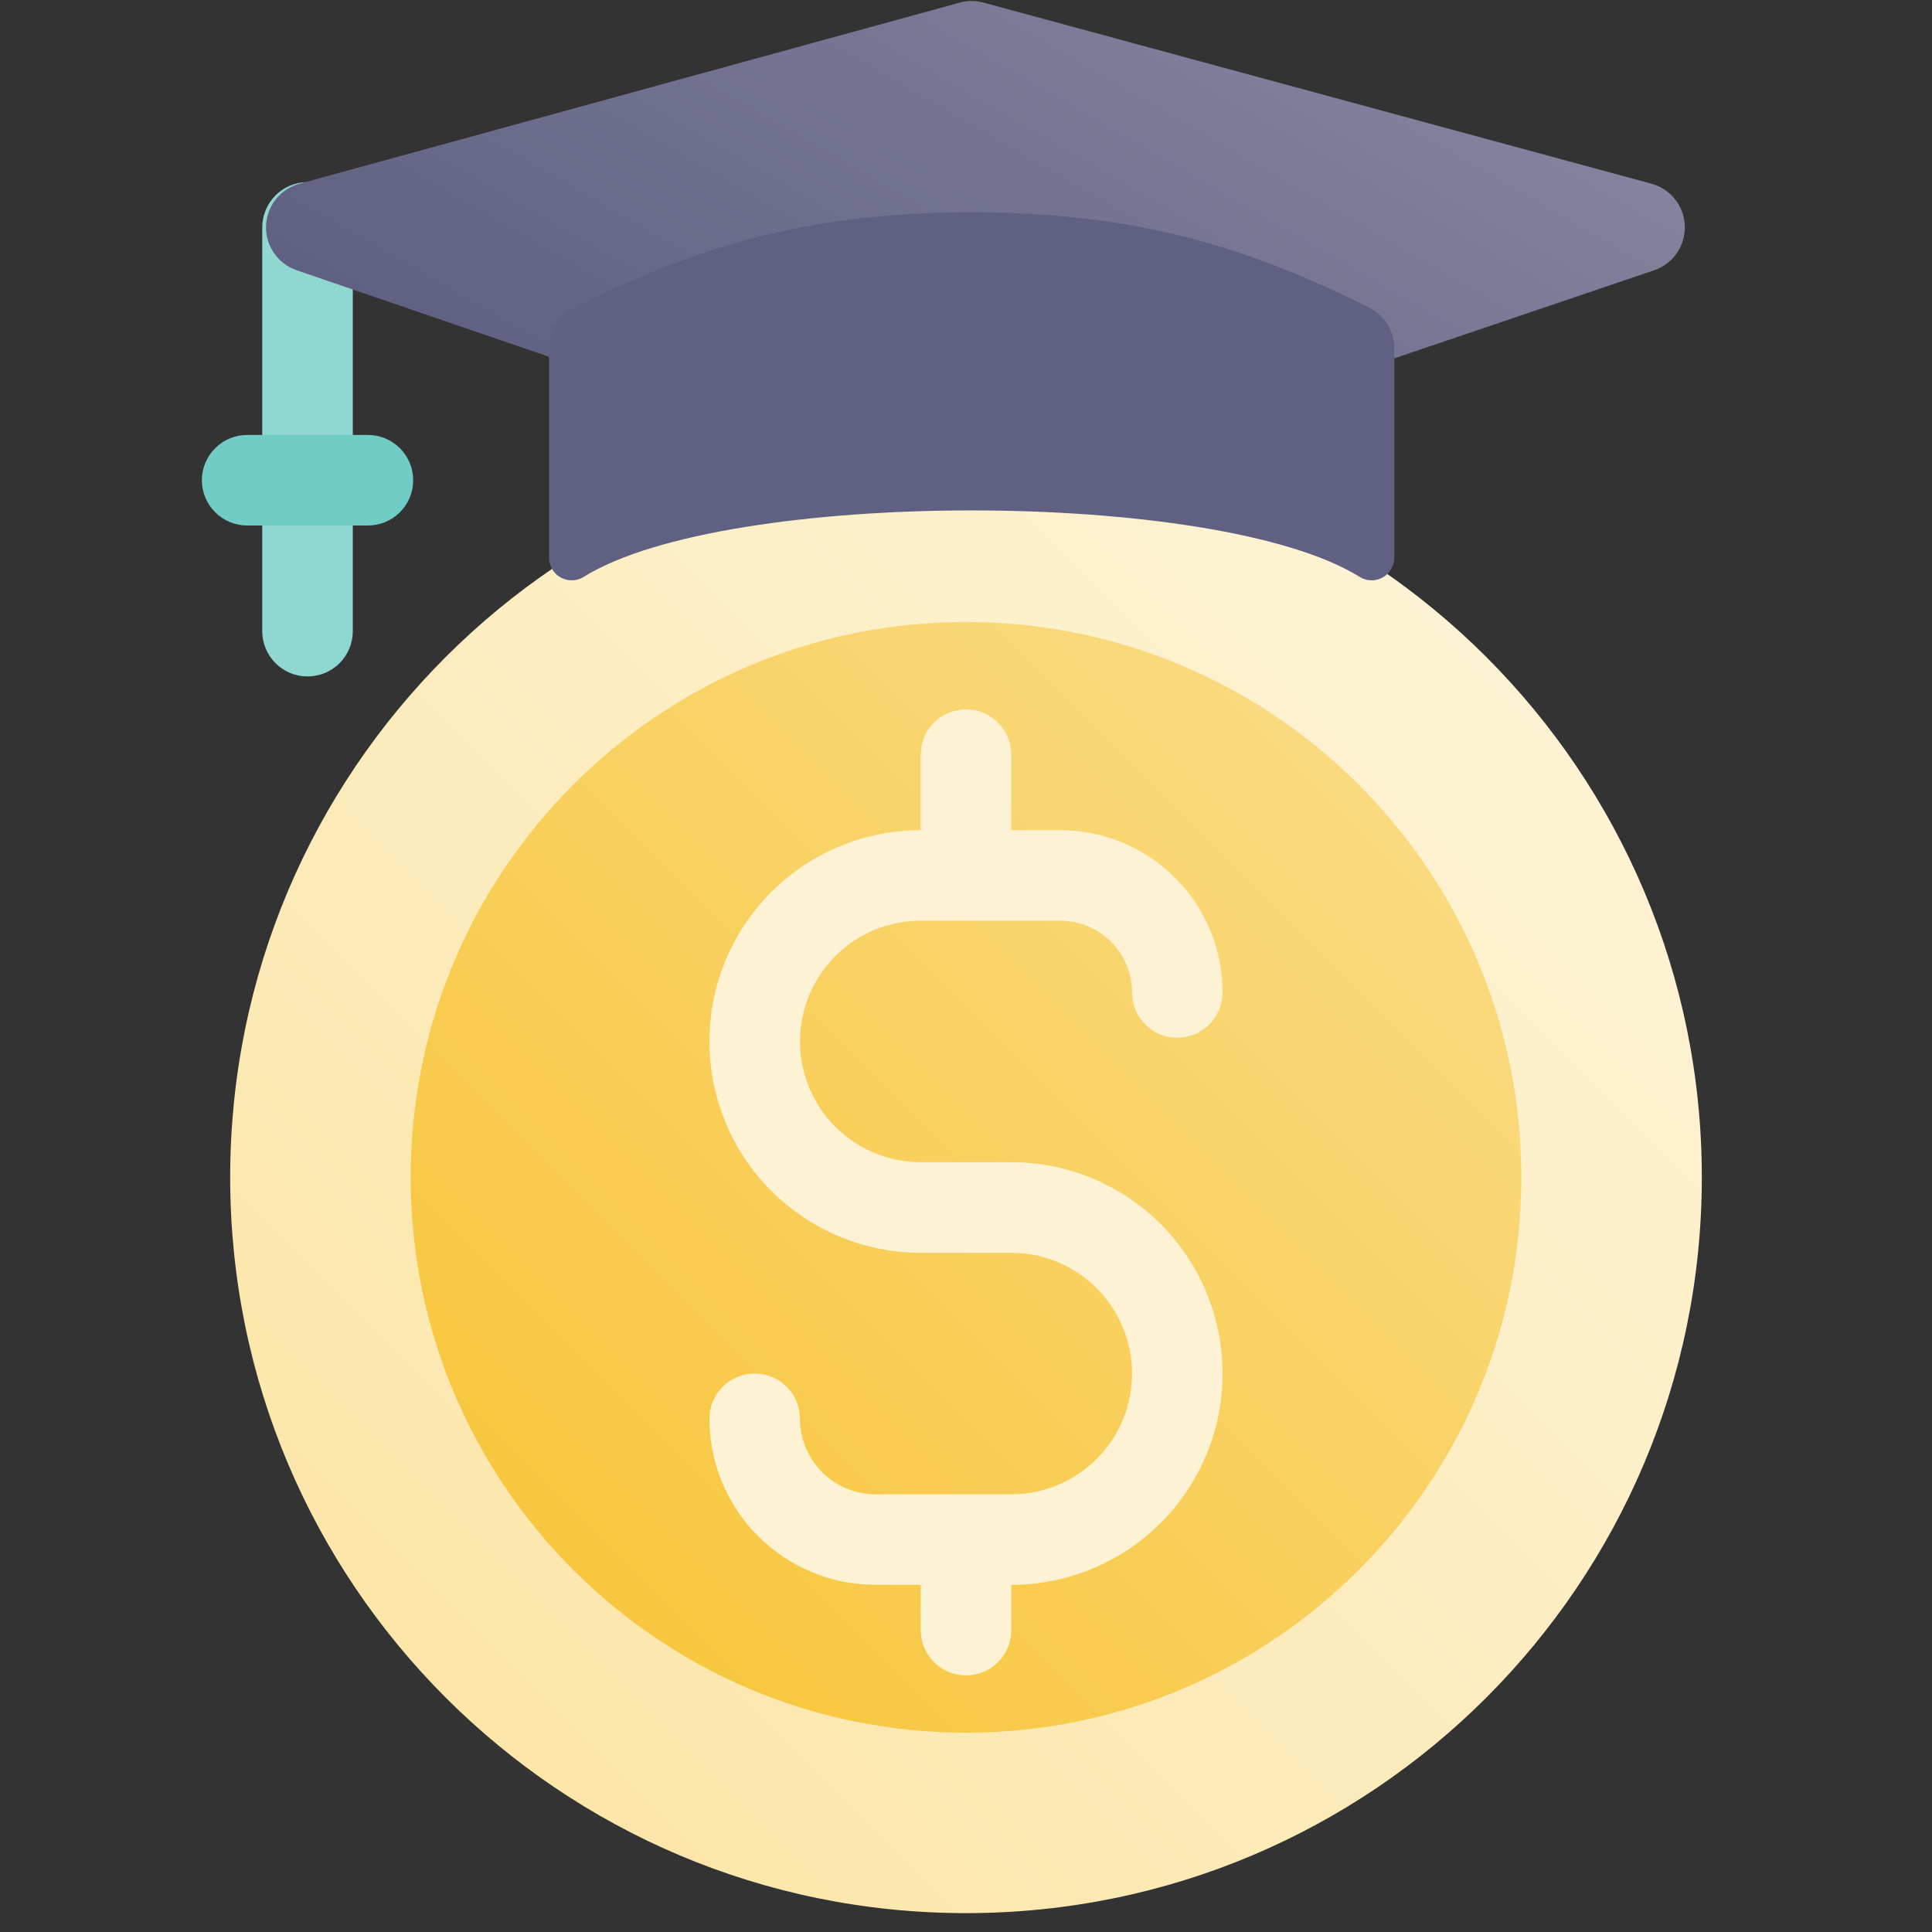 <svg width="72" height="72" viewBox="0 0 72 72" fill="none" xmlns="http://www.w3.org/2000/svg">
<rect x="0" y="0" width="72" height="72" fill="#333333" stroke="none"/>
<path d="M36 71.297C51.145 71.297 63.422 59.02 63.422 43.875C63.422 28.73 51.145 16.453 36 16.453C20.855 16.453 8.578 28.73 8.578 43.875C8.578 59.02 20.855 71.297 36 71.297Z" fill="url(#paint0_linear)"/>
<path d="M36 64.571C47.43 64.571 56.696 55.305 56.696 43.875C56.696 32.445 47.43 23.179 36 23.179C24.57 23.179 15.304 32.445 15.304 43.875C15.304 55.305 24.57 64.571 36 64.571Z" fill="url(#paint1_linear)"/>
<path d="M37.688 43.312H34.312C33.119 43.312 31.974 42.838 31.131 41.995C30.287 41.151 29.812 40.006 29.812 38.812C29.812 37.619 30.287 36.474 31.131 35.63C31.974 34.787 33.119 34.312 34.312 34.312H39.516C40.224 34.313 40.903 34.595 41.404 35.096C41.905 35.597 42.187 36.276 42.188 36.984C42.188 37.432 42.365 37.861 42.682 38.178C42.998 38.494 43.427 38.672 43.875 38.672C44.323 38.672 44.752 38.494 45.068 38.178C45.385 37.861 45.562 37.432 45.562 36.984C45.561 35.381 44.923 33.844 43.789 32.711C42.656 31.577 41.119 30.939 39.516 30.938H37.688V28.125C37.688 27.677 37.51 27.248 37.193 26.932C36.877 26.615 36.448 26.438 36 26.438C35.552 26.438 35.123 26.615 34.807 26.932C34.49 27.248 34.312 27.677 34.312 28.125V30.938C32.224 30.938 30.221 31.767 28.744 33.244C27.267 34.721 26.438 36.724 26.438 38.812C26.438 40.901 27.267 42.904 28.744 44.381C30.221 45.858 32.224 46.688 34.312 46.688H37.688C38.881 46.688 40.026 47.162 40.87 48.005C41.713 48.849 42.188 49.994 42.188 51.188C42.188 52.381 41.713 53.526 40.87 54.37C40.026 55.213 38.881 55.688 37.688 55.688H32.625C31.879 55.687 31.165 55.39 30.637 54.863C30.11 54.336 29.813 53.621 29.812 52.875C29.812 52.427 29.635 51.998 29.318 51.682C29.002 51.365 28.573 51.188 28.125 51.188C27.677 51.188 27.248 51.365 26.932 51.682C26.615 51.998 26.438 52.427 26.438 52.875C26.439 54.516 27.092 56.088 28.252 57.248C29.412 58.408 30.985 59.061 32.625 59.062H34.312V60.75C34.312 61.198 34.49 61.627 34.807 61.943C35.123 62.26 35.552 62.438 36 62.438C36.448 62.438 36.877 62.26 37.193 61.943C37.51 61.627 37.688 61.198 37.688 60.75V59.062C39.776 59.062 41.779 58.233 43.256 56.756C44.733 55.279 45.562 53.276 45.562 51.188C45.562 49.099 44.733 47.096 43.256 45.619C41.779 44.142 39.776 43.312 37.688 43.312Z" fill="#FDF3D4"/>
<path d="M11.461 25.209C11.013 25.209 10.584 25.032 10.268 24.715C9.951 24.399 9.773 23.97 9.773 23.522V8.475C9.773 8.028 9.951 7.598 10.268 7.282C10.584 6.965 11.013 6.788 11.461 6.788C11.909 6.788 12.338 6.965 12.654 7.282C12.971 7.598 13.148 8.028 13.148 8.475V23.522C13.148 23.97 12.971 24.399 12.654 24.715C12.338 25.032 11.909 25.209 11.461 25.209Z" fill="#90D7D1"/>
<path d="M13.711 19.584H9.211C8.763 19.584 8.334 19.407 8.018 19.09C7.701 18.774 7.523 18.345 7.523 17.897C7.523 17.449 7.701 17.02 8.018 16.704C8.334 16.387 8.763 16.209 9.211 16.209H13.711C14.159 16.209 14.588 16.387 14.904 16.704C15.221 17.02 15.398 17.449 15.398 17.897C15.398 18.345 15.221 18.774 14.904 19.09C14.588 19.407 14.159 19.584 13.711 19.584Z" fill="#70CCC4"/>
<path d="M62.788 8.406C62.773 8.047 62.644 7.703 62.42 7.423C62.197 7.142 61.889 6.94 61.543 6.846L36.653 0.097C36.362 0.018 36.055 0.018 35.765 0.098L11.155 6.848C10.81 6.942 10.504 7.144 10.281 7.424C10.058 7.704 9.93 8.048 9.915 8.405C9.901 8.763 10 9.116 10.199 9.413C10.398 9.71 10.686 9.937 11.022 10.06L35.631 18.497C36.004 18.634 36.412 18.634 36.784 18.5L61.675 10.062C62.013 9.94 62.302 9.714 62.502 9.416C62.702 9.118 62.802 8.764 62.788 8.406Z" fill="url(#paint2_linear)"/>
<path d="M51.033 11.468C46.448 9.176 42.274 7.913 36.211 7.913C30.148 7.913 25.973 9.175 21.389 11.468C21.11 11.608 20.875 11.824 20.711 12.09C20.547 12.356 20.461 12.662 20.461 12.975V20.784C20.461 20.936 20.502 21.084 20.579 21.214C20.656 21.344 20.766 21.451 20.899 21.523C21.031 21.596 21.181 21.632 21.332 21.627C21.483 21.622 21.63 21.577 21.757 21.496C27.054 18.197 45.368 18.197 50.664 21.496C50.792 21.577 50.939 21.622 51.09 21.627C51.241 21.632 51.391 21.596 51.523 21.523C51.656 21.451 51.766 21.344 51.843 21.214C51.92 21.084 51.961 20.936 51.961 20.784V12.975C51.961 12.662 51.875 12.356 51.711 12.09C51.547 11.824 51.312 11.608 51.033 11.468Z" fill="url(#paint3_linear)"/>
<defs>
<linearGradient id="paint0_linear" x1="16.619" y1="63.256" x2="55.381" y2="24.494" gradientUnits="userSpaceOnUse">
<stop offset="0.011" stop-color="#FCE6AA"/>
<stop offset="1" stop-color="#FDF3D4"/>
</linearGradient>
<linearGradient id="paint1_linear" x1="21.373" y1="58.502" x2="50.627" y2="29.248" gradientUnits="userSpaceOnUse">
<stop offset="0.011" stop-color="#F8C73F"/>
<stop offset="1" stop-color="#FADA7F"/>
</linearGradient>
<linearGradient id="paint2_linear" x1="29.32" y1="20.654" x2="43.383" y2="-3.703" gradientUnits="userSpaceOnUse">
<stop offset="0.011" stop-color="#606082"/>
<stop offset="1" stop-color="#83839E"/>
</linearGradient>
<linearGradient id="paint3_linear" x1="7004.17" y1="2128" x2="7744.05" y2="428.689" gradientUnits="userSpaceOnUse">
<stop offset="0.011" stop-color="#606082"/>
<stop offset="1" stop-color="#83839E"/>
</linearGradient>
</defs>
</svg>
